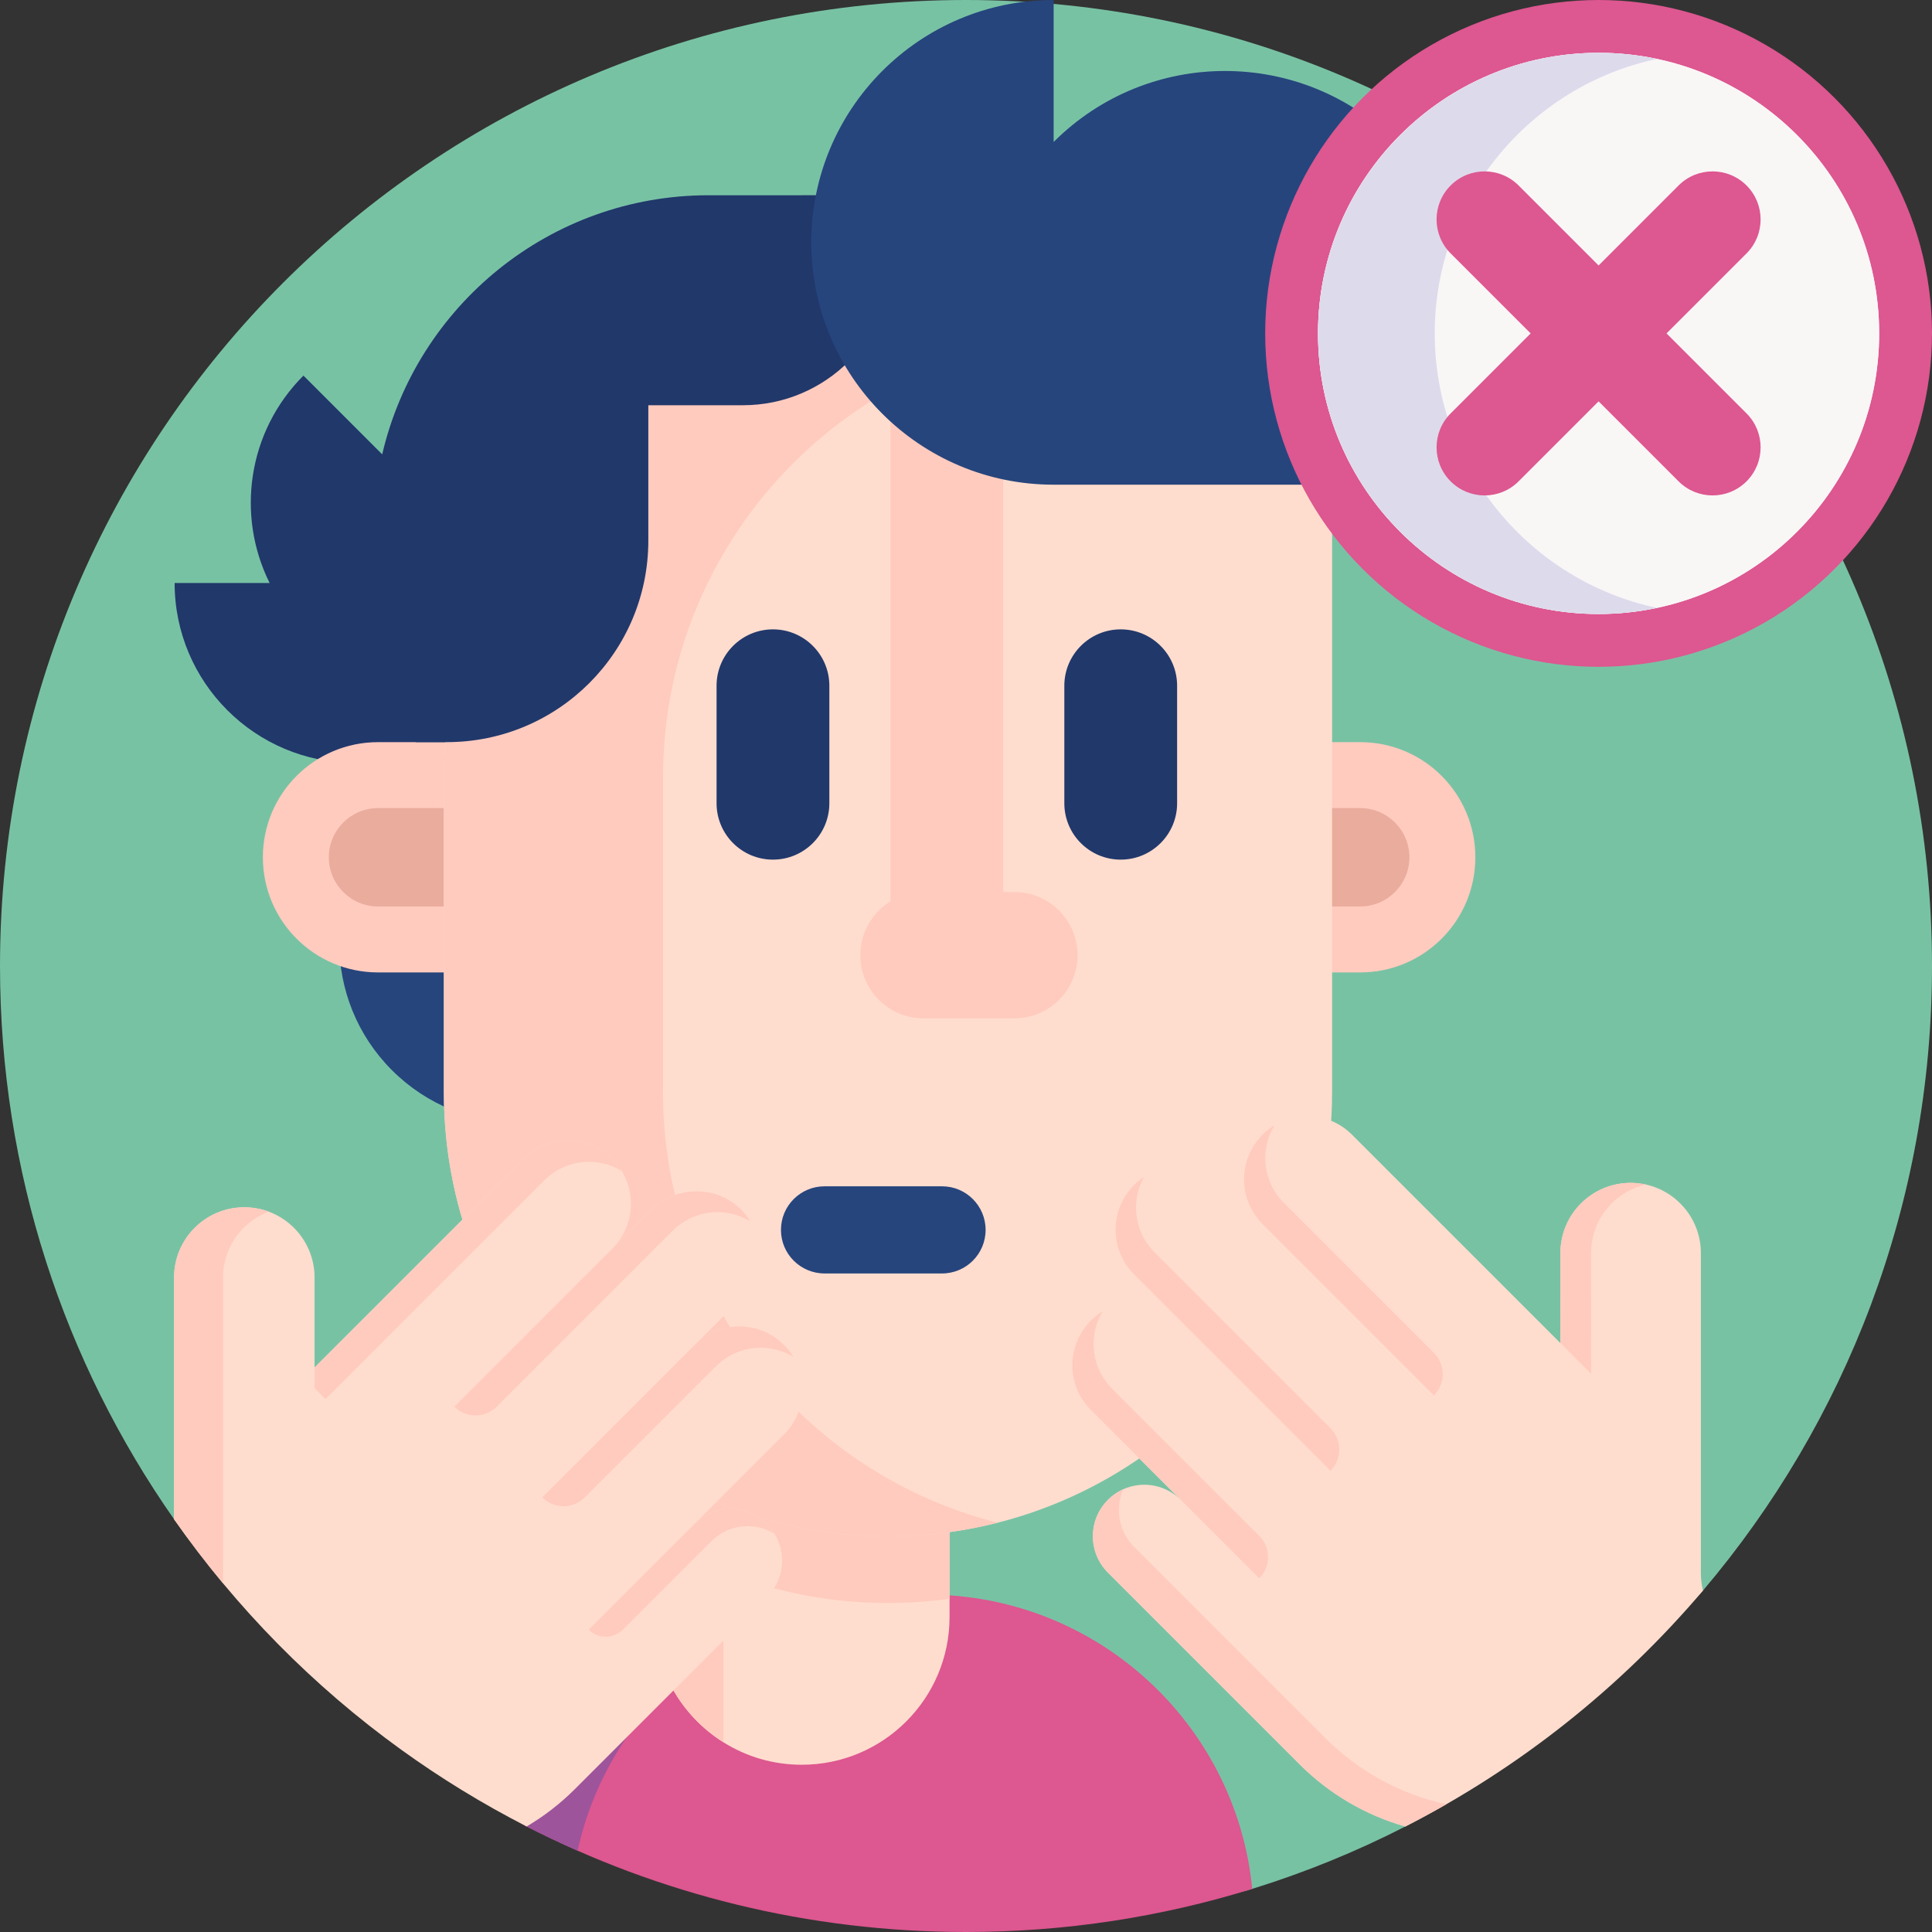 <svg id="Capa_1" enable-background="new 0 0 512 512" height="512" viewBox="0 0 512 512" width="512" xmlns="http://www.w3.org/2000/svg"><rect x="0" y="0" width="512" height="512" fill="#333333" stroke="none"/><g><path d="m512 256c0 63.11-22.84 120.88-60.69 165.51-19.16 22.58-51.821-3.024-77.661 11.816-3.57 2.06 2.461 48.834-1.219 50.714-12.92 6.62-26.49 12.16-40.57 16.53-23.97 7.43-53.29-12.708-79.7-12.708-36.61 0-53.187-4.762-84.687-18.622-4.57-2.01-15.966 1.827-20.396-.443-11.62-5.94-17.857-19.9-28.377-27.49-17.54-12.66-26.095-19.314-39.905-35.914-4.56-5.48-28.576 3.068-32.666-2.772-29.069-41.531-46.129-92.081-46.129-146.621 0-141.38 114.62-256 256-256s256 114.62 256 256z" fill="#78c2a4"/><g><path d="m331.86 500.57c-23.97 7.43-49.45 11.43-75.86 11.43-41.91 0-81.469-10.074-116.39-27.937-11.64-5.954-14.473-21.066-24.998-28.666 15.25-24.67 34.247-32.808 65.387-32.808h65.71c44.921.001 81.841 34.201 86.151 77.981z" fill="#dd5790"/><path d="m237.6 422.59c-41.38 0-75.99 29.03-84.53 67.86-4.574-2.008-9.076-4.147-13.504-6.412-11.624-5.946-10.31-28.451-20.825-36.04 15.25-24.67 30.119-25.408 61.259-25.408z" fill="#9d549b"/><path d="m251.643 325.931v102.573c0 10.821-4.388 20.614-11.479 27.693-7.079 7.091-16.872 11.479-27.693 11.479-7.622 0-14.736-2.171-20.741-5.947-11.063-6.918-18.431-19.217-18.431-33.225v-102.573z" fill="#ffddce"/><path d="m251.643 325.931v97.757c-5.335.751-10.775 1.132-16.318 1.132-22.762 0-44.023-6.467-62.026-17.669v-81.22z" fill="#ffcbbe"/><path d="m191.73 365.749v95.979c-11.063-6.918-18.431-19.217-18.431-33.225v-62.754z" fill="#ffcbbe"/><path d="m187.836 51.74c-42.131 0-77.39 29.322-86.547 68.666l-20.87-20.871c-14.872 14.872-17.852 37.118-8.968 54.961h-25.175c0 26.333 21.347 47.68 47.679 47.68 1.688 0 3.354-.091 4.997-.262v8.432h145.548v-158.606z" fill="#21386b"/><path d="m103.874 216.189c-18.62 18.62-18.62 48.809 0 67.429s48.809 18.62 67.429 0" fill="#26457d"/><path d="m360.47 257.702h-260.292c-16.852 0-30.513-13.661-30.513-30.513 0-16.852 13.661-30.513 30.513-30.513h260.292c16.852 0 30.513 13.661 30.513 30.513 0 16.852-13.661 30.513-30.513 30.513z" fill="#ffcbbe"/><path d="m100.178 240.224c-7.188 0-13.035-5.848-13.035-13.035 0-7.188 5.848-13.035 13.035-13.035h260.292c7.188 0 13.035 5.848 13.035 13.035 0 7.188-5.848 13.036-13.035 13.036h-260.292z" fill="#eaac9d"/><path d="m235.325 407.152c-65 0-117.692-52.692-117.692-117.692v-83.443c0-64.999 52.692-117.692 117.692-117.692h65.591c28.774 0 52.101 23.326 52.101 52.101v149.034c0 64.999-52.693 117.692-117.692 117.692z" fill="#ffddce"/><path d="m264.368 403.537c-9.288 2.359-19.013 3.608-29.037 3.608-65.003 0-117.698-52.682-117.698-117.685v-83.442c0-65.003 52.694-117.698 117.698-117.698h58.062c-64.991 0-117.685 52.694-117.685 117.698v83.442c0 54.991 37.701 101.156 88.66 114.077z" fill="#ffcbbe"/><path d="m204.842 227.812c-8.254 0-14.945-6.691-14.945-14.945v-31.135c0-8.254 6.691-14.945 14.945-14.945 8.254 0 14.945 6.691 14.945 14.945v31.135c0 8.253-6.691 14.945-14.945 14.945z" fill="#21386b"/><path d="m297.003 227.812c-8.254 0-14.945-6.691-14.945-14.945v-31.135c0-8.254 6.691-14.945 14.945-14.945 8.254 0 14.945 6.691 14.945 14.945v31.135c0 8.253-6.691 14.945-14.945 14.945z" fill="#21386b"/><path d="m265.867 258.324h-29.89v-155.054c0-8.254 6.691-14.945 14.945-14.945 8.254 0 14.945 6.691 14.945 14.945z" fill="#ffcbbe"/><path d="m249.647 337.479h-31.136c-6.378 0-11.548-5.17-11.548-11.548s5.17-11.548 11.548-11.548h31.136c6.378 0 11.548 5.17 11.548 11.548.001 6.377-5.17 11.548-11.548 11.548z" fill="#26457d"/><path d="m149.396 66.708v17.745c-22.893 8.385-39.231 30.367-39.231 56.165v56.058h8.239c29.497 0 53.409-23.912 53.409-53.409v-35.876h25.08c21.915 0 39.681-17.766 39.681-39.681v-1.002z" fill="#21386b"/><path d="m343.452 64.224 26.602-26.602c-25.081-25.081-65.745-25.081-90.826 0v-37.622c-35.47 0-64.224 28.754-64.224 64.224s28.754 64.224 64.224 64.224h128.447c0-35.471-28.754-64.224-64.223-64.224z" fill="#26457d"/><path d="m268.823 236.391h-24.078c-9.247 0-16.744 7.497-16.744 16.744 0 9.247 7.497 16.744 16.744 16.744h24.078c9.247 0 16.744-7.497 16.744-16.744 0-9.247-7.496-16.744-16.744-16.744z" fill="#ffcbbe"/></g><g><circle cx="423.643" cy="88.357" fill="#dd5790" r="88.357"/><circle cx="423.643" cy="88.357" fill="#f9f6f6" r="74.357"/><circle cx="423.643" cy="88.357" fill="#f9f6f6" r="74.357"/><path d="m439.105 161.097c-4.99 1.06-10.16 1.62-15.46 1.62-41 0-74.36-33.36-74.36-74.36s33.36-74.36 74.36-74.36c5.3 0 10.47.56 15.46 1.62-33.6 7.13-58.89 37.04-58.89 72.74s25.29 65.61 58.89 72.74z" fill="#dddaec"/><g fill="#dd5790"><path d="m384.436 127.564c-4.972-4.972-4.972-13.034 0-18.006l60.407-60.407c4.972-4.972 13.034-4.972 18.006 0 4.972 4.972 4.972 13.034 0 18.006l-60.407 60.407c-4.972 4.972-13.034 4.972-18.006 0z"/><path d="m384.436 49.151c4.972-4.972 13.034-4.972 18.006 0l60.407 60.407c4.972 4.972 4.972 13.034 0 18.006-4.972 4.972-13.034 4.972-18.006 0l-60.407-60.407c-4.972-4.972-4.972-13.034 0-18.006z"/></g></g><g><g><path d="m207.79 380.13-23.81 23.81c2.66-2.66 6.15-3.99 9.64-3.99s6.98 1.33 9.64 3.99c5.33 5.32 5.33 13.96 0 19.28l-50.88 50.88c-3.86 3.86-8.16 7.19-12.81 9.93-11.62-5.94-22.73-12.75-33.25-20.34-23.32-16.83-43.69-37.5-60.19-61.07v-64.06c0-5.14 2.08-9.79 5.45-13.16s8.03-5.46 13.16-5.46c10.29.01 18.62 8.34 18.62 18.62v23.84l55.23-55.23c3.27-3.28 7.56-4.91 11.85-4.91s8.58 1.64 11.85 4.91c6.52 6.52 6.54 17.07.07 23.62l10.07-10.08c6.57-6.57 17.49-6.73 24.01-.1.92.94 1.72 1.96 2.37 3.05 1.62 2.66 2.43 5.67 2.44 8.69 0 4.29-1.64 8.57-4.91 11.85l-12.24 12.24c6.54-6.55 17.15-6.55 23.69 0 3.27 3.27 4.91 7.55 4.91 11.84s-1.63 8.57-4.91 11.85z" fill="#ffddce"/></g><g><path d="m156.032 431.888 27.947-27.947c5.327-5.327 13.959-5.327 19.282-.003.777.777 1.438 1.627 1.989 2.525-5.251-3.219-12.209-2.558-16.758 1.991l-23.434 23.434c-2.492 2.493-6.533 2.493-9.026 0z" fill="#ffcbbe"/></g><g fill="#ffcbbe"><path d="m164.766 310.328c-2.659-1.616-5.671-2.428-8.685-2.425-4.286 0-8.576 1.633-11.848 4.906l-57.975 57.975-2.896-2.896v-5.49l55.23-55.23c3.273-3.273 7.562-4.906 11.848-4.906 4.289-.003 8.579 1.636 11.848 4.906.972.973 1.796 2.034 2.478 3.16z"/><path d="m198.811 323.658c-2.658-1.612-5.67-2.426-8.676-2.421-4.29 0-8.575 1.632-11.848 4.905l-46.626 46.626c-3.118 3.113-8.168 3.113-11.281 0l41.978-41.978 10.076-10.076c6.57-6.57 17.488-6.735 24.005-.107.925.945 1.719 1.966 2.372 3.051z"/><path d="m143.702 396.831 40.397-40.397c3.273-3.273 7.562-4.906 11.848-4.906 4.289-.003 8.579 1.636 11.848 4.906.972.972 1.796 2.034 2.478 3.16-2.659-1.616-5.671-2.428-8.685-2.425-4.286 0-8.576 1.633-11.848 4.906l-34.756 34.756c-3.116 3.116-8.167 3.116-11.282 0z"/></g><g><path d="m71.23 321.11c-2.53.94-4.8 2.41-6.67 4.29-3.37 3.37-5.45 8.02-5.45 13.16v81.05c-4.56-5.48-8.89-11.15-12.98-16.99v-64.06c0-5.14 2.08-9.79 5.45-13.16s8.03-5.45 13.17-5.45c2.28 0 4.46.41 6.48 1.16z" fill="#ffcbbe"/></g></g><g><g><path d="m451.31 421.51c-21.81 25.7-48.6 47.04-78.88 62.53-10.53-2.99-20.16-8.63-27.94-16.41l-50.88-50.88c-5.32-5.32-5.31-13.96.01-19.28 2.66-2.66 6.15-3.99 9.64-3.99s6.98 1.33 9.64 4l-23.81-23.82c-3.28-3.27-4.9-7.56-4.91-11.85 0-4.28 1.64-8.57 4.91-11.85 6.54-6.54 17.15-6.53 23.69.01l-12.24-12.24c-3.27-3.28-4.91-7.56-4.9-11.85 0-3.02.81-6.04 2.43-8.69.65-1.09 1.45-2.11 2.37-3.05.85-.86 1.76-1.61 2.73-2.24h.01c6.54-4.24 15.56-3.37 21.27 2.34l10.08 10.08c-6.48-6.55-6.46-17.1.06-23.62 3.27-3.27 7.57-4.91 11.85-4.91 4.29 0 8.58 1.63 11.85 4.91l55.23 55.23v-23.84c0-10.28 8.33-18.62 18.62-18.62 5.13 0 9.79 2.09 13.15 5.45 3.38 3.38 5.46 8.03 5.46 13.17v84.83c0 1.56.19 3.1.56 4.59z" fill="#ffddce"/></g><g><path d="m413.524 355.928 8.146 8.146-.007-31.982c0-8.881 6.223-16.32 14.545-18.166-1.315-.297-2.673-.452-4.073-.452-10.281 0-18.618 8.337-18.618 18.618z" fill="#ffcbbe"/></g><g><path d="m383.3 478.14c-3.57 2.06-7.19 4.02-10.87 5.9-10.53-2.99-20.16-8.63-27.94-16.41l-50.88-50.88c-5.32-5.32-5.31-13.96.01-19.28 1.22-1.22 2.6-2.15 4.08-2.81-2.23 5.01-1.3 11.09 2.81 15.2l50.87 50.88c8.76 8.75 19.84 14.79 31.92 17.4z" fill="#ffcbbe"/></g><g fill="#ffcbbe"><path d="m337.75 298.218c-1.616 2.659-2.428 5.671-2.425 8.685 0 4.286 1.633 8.576 4.906 11.848l39.765 39.765c3.115 3.115 3.115 8.167 0 11.282l-45.406-45.406c-3.273-3.273-4.906-7.562-4.906-11.848-.003-4.289 1.636-8.579 4.906-11.848.972-.973 2.033-1.797 3.16-2.478z"/><path d="m300.543 337.727 52.05 52.05c3.111-3.111 3.111-8.16.007-11.278l-46.627-46.627c-3.274-3.274-4.907-7.552-4.907-11.851 0-2.8.7-5.607 2.107-8.118-.969.629-1.888 1.379-2.729 2.234-.926.941-1.725 1.966-2.376 3.055-1.619 2.652-2.432 5.671-2.432 8.683-.008 4.293 1.633 8.578 4.907 11.852z"/><path d="m333.71 418.279-44.622-44.622c-3.273-3.273-4.906-7.562-4.906-11.848-.003-4.289 1.636-8.579 4.906-11.848.972-.972 2.034-1.796 3.16-2.478-1.616 2.659-2.428 5.671-2.425 8.685 0 4.286 1.633 8.576 4.906 11.848l38.982 38.982c3.114 3.114 3.114 8.165-.001 11.281z"/></g></g></g></svg>